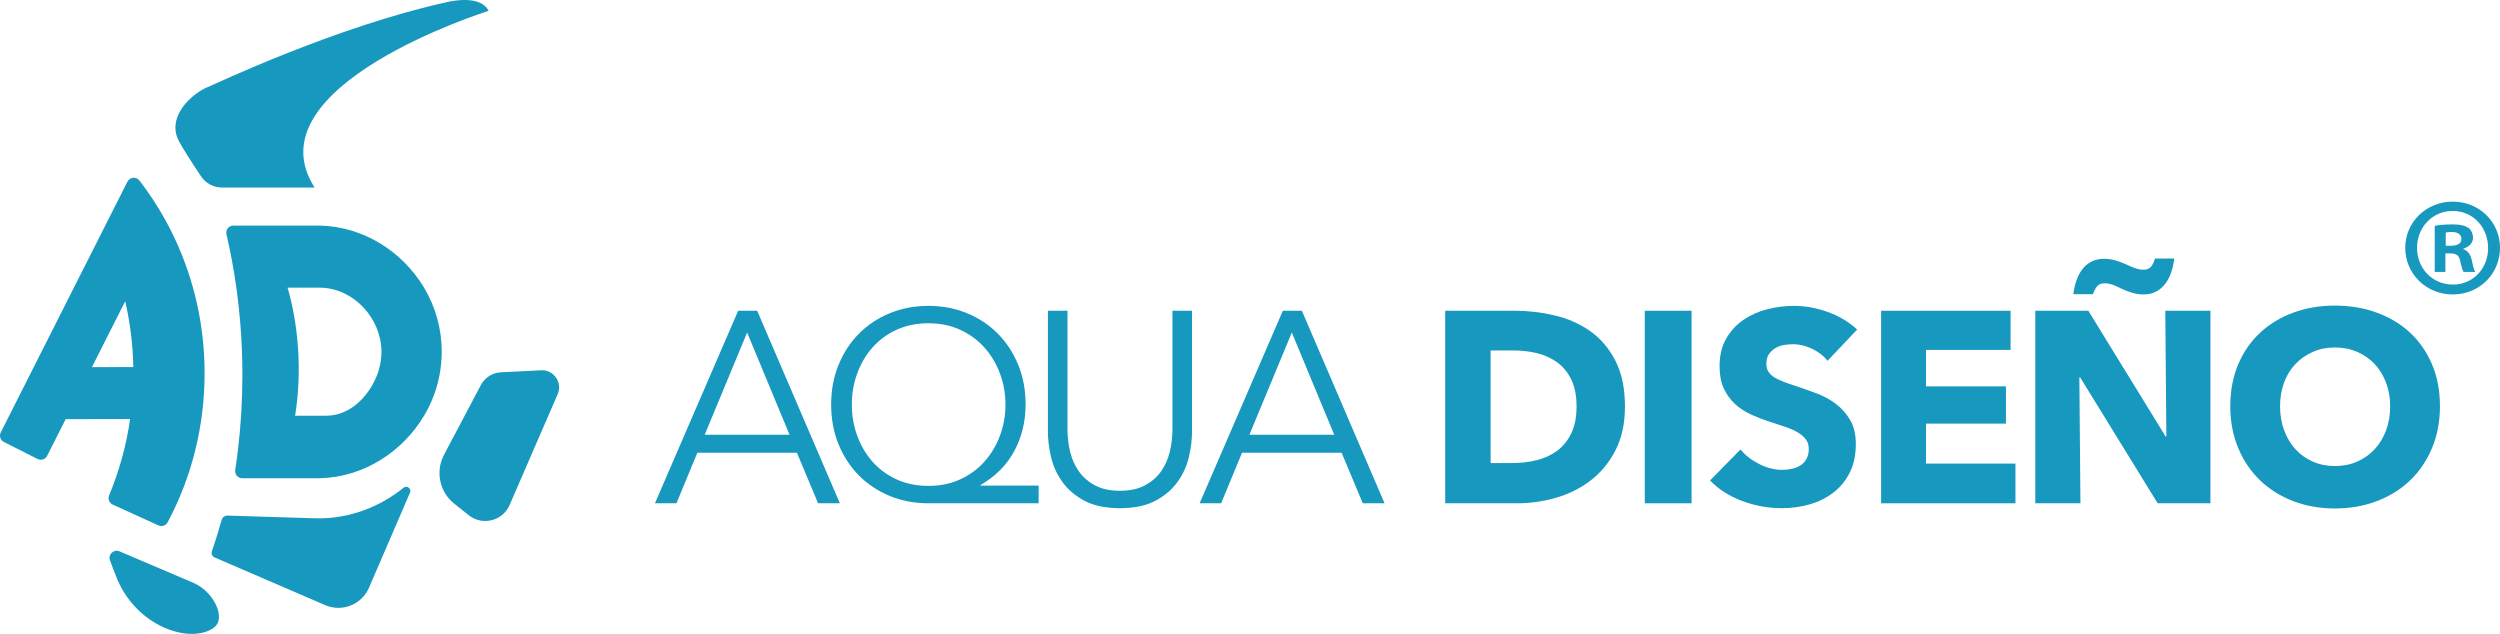 <?xml version="1.0" encoding="UTF-8"?>
<!DOCTYPE svg PUBLIC "-//W3C//DTD SVG 1.1//EN" "http://www.w3.org/Graphics/SVG/1.1/DTD/svg11.dtd">
<!-- Creator: CorelDRAW X8 -->
<svg xmlns="http://www.w3.org/2000/svg" xml:space="preserve" width="177.368mm" height="44.973mm" version="1.1" style="shape-rendering:geometricPrecision; text-rendering:geometricPrecision; image-rendering:optimizeQuality; fill-rule:evenodd; clip-rule:evenodd"
viewBox="0 0 279849 70957"
 xmlns:xlink="http://www.w3.org/1999/xlink">
 <defs>
  <style type="text/css">
   <![CDATA[
    .fil0 {fill:#1698BF;fill-rule:nonzero}
   ]]>
  </style>
 </defs>
 <g id="Capa_x0020_1">
  <path class="fil0" d="M56063 41675l0 0c-944,48 -1792,589 -2234,1425l-2122 4016 -2002 3790c-984,1863 -504,4163 1144,5476l1616 1288c1531,1220 3802,654 4581,-1142l5379 -12403c566,-1304 -436,-2749 -1856,-2678l-4506 228z"/>
  <path class="fil0" d="M21677 65255l0 0 -8282 -3530 -22 -10c-649,-276 -1311,363 -1057,1021 0,0 608,1639 839,2174 2318,5366 8236,7180 10765,5366 1470,-1055 0,-4045 -2243,-5021z"/>
  <path class="fil0" d="M10291 41097l3725 -7375c547,2371 858,4835 906,7366l-4631 9zm9241 -14466c-304,-646 -628,-1282 -970,-1906 -872,-1587 -1860,-3097 -2954,-4515 -359,-465 -1081,-394 -1345,129l-2934 5808 -11243 22255c-199,394 -41,874 352,1072l3766 1903c394,198 873,41 1072,-352l2074 -4107 7216 -14c-429,2989 -1230,5851 -2348,8539 -166,401 8,861 402,1041l5111 2327c380,173 834,26 1031,-343 1340,-2515 2389,-5220 3094,-8067 682,-2755 1045,-5642 1045,-8617 0,-5435 -1212,-10577 -3369,-15153z"/>
  <path class="fil0" d="M42141 42160c-963,2303 -3000,4374 -5629,4374l-3481 0c858,-5253 277,-10511 -840,-14333l3679 0c3799,74 6829,3520 6829,7168 0,989 -199,1932 -558,2791zm5328 -9959c-2392,-3999 -6724,-6841 -11696,-6951l-5287 0 -1307 0 -3052 0c-512,0 -895,475 -778,973 221,948 423,1910 605,2884 427,2282 744,4630 940,7032 157,1911 240,3855 240,5828 0,2819 -167,5581 -482,8269 -94,799 -201,1591 -321,2376 -74,484 296,922 786,922l3013 0 5643 0c4973,-111 9306,-2999 11697,-7000 361,-604 677,-1237 945,-1896 662,-1627 1030,-3404 1030,-5269 0,-2620 -722,-5071 -1976,-7168z"/>
  <path class="fil0" d="M35521 58026l-6233 -193 -3812 -119c-308,-10 -583,194 -666,491 -334,1194 -696,2366 -1091,3512 -93,271 37,566 299,679l4214 1818 8164 3522c1894,817 4092,-57 4909,-1951l4591 -10642c191,-443 -339,-852 -714,-549 -2666,2148 -6029,3464 -9661,3432z"/>
  <path class="fil0" d="M35220 20992c-7330,-11381 19473,-19777 19473,-19777 -878,-1776 -4036,-1117 -4600,-993 -12518,2752 -26051,9213 -26838,9526 -183,73 -360,158 -530,253 -2006,1127 -3734,3329 -2857,5456 313,759 1704,2890 2631,4276 525,786 1408,1259 2355,1259l10366 0z"/>
  <g id="_2255475571088">
   <path class="fil0" d="M78884 48667l9498 0 -4749 -11446 -4749 11446zm-3165 7671l-2405 0 9315 -21552 2130 0 9254 21552 -2435 0 -2374 -5662 -11142 0 -2343 5662z"/>
   <path class="fil0" d="M95353 45288c0,1214 197,2367 593,3459 396,1092 959,2058 1690,2897 730,840 1629,1507 2694,2003 1065,495 2268,743 3607,743 1319,0 2512,-248 3577,-743 1065,-496 1968,-1163 2709,-2003 741,-839 1314,-1805 1720,-2897 406,-1092 609,-2245 609,-3459 0,-1213 -203,-2367 -609,-3459 -406,-1092 -979,-2058 -1720,-2897 -741,-839 -1644,-1507 -2709,-2003 -1065,-495 -2258,-743 -3577,-743 -1339,0 -2542,248 -3607,743 -1065,496 -1964,1164 -2694,2003 -731,839 -1294,1805 -1690,2897 -396,1092 -593,2246 -593,3459zm20913 11050l-12329 0c-1563,0 -3009,-274 -4338,-822 -1329,-548 -2481,-1313 -3455,-2298 -974,-984 -1735,-2151 -2283,-3501 -548,-1349 -822,-2825 -822,-4429 0,-1603 274,-3079 822,-4430 548,-1349 1309,-2516 2283,-3500 974,-984 2126,-1751 3455,-2298 1329,-548 2775,-822 4338,-822 1542,0 2978,274 4308,821 1328,546 2481,1312 3455,2294 974,983 1735,2148 2283,3496 548,1348 822,2822 822,4422 0,1906 -422,3643 -1263,5213 -843,1571 -2106,2842 -3790,3814l0 62 6514 0 0 1978z"/>
   <path class="fil0" d="M125367 56886c-1623,0 -2952,-280 -3988,-837 -1034,-558 -1856,-1263 -2465,-2116 -609,-852 -1030,-1780 -1263,-2786 -234,-1004 -350,-1952 -350,-2846l0 -13515 2192 0 0 13272c0,873 101,1720 304,2542 202,822 533,1553 989,2192 456,639 1060,1157 1811,1552 751,396 1674,594 2770,594 1096,0 2019,-198 2771,-594 750,-395 1355,-913 1811,-1552 456,-639 786,-1370 989,-2192 203,-822 304,-1669 304,-2542l0 -13272 2192 0 0 13515c0,894 -117,1842 -350,2846 -233,1006 -654,1934 -1263,2786 -609,853 -1436,1558 -2481,2116 -1045,557 -2370,837 -3973,837z"/>
   <path class="fil0" d="M139857 48667l9498 0 -4749 -11446 -4749 11446zm-3165 7671l-2405 0 9314 -21552 2131 0 9254 21552 -2435 0 -2374 -5662 -11142 0 -2343 5662z"/>
   <path class="fil0" d="M176478 45501c0,-1218 -198,-2227 -594,-3028 -396,-803 -924,-1441 -1583,-1919 -660,-476 -1410,-816 -2253,-1020 -842,-202 -1709,-304 -2602,-304l-2587 0 0 12603 2465 0c933,0 1831,-106 2694,-320 863,-213 1623,-563 2283,-1050 659,-487 1187,-1136 1583,-1948 396,-812 594,-1817 594,-3014zm5418 0c0,1887 -350,3516 -1050,4885 -700,1371 -1624,2497 -2770,3380 -1147,883 -2441,1532 -3882,1948 -1440,417 -2902,624 -4383,624l-8036 0 0 -21552 7793 0c1521,0 3023,177 4505,532 1481,356 2801,944 3957,1766 1157,822 2090,1923 2800,3303 711,1380 1066,3085 1066,5114z"/>
   <polygon class="fil0" points="184118,34786 189354,34786 189354,56338 184118,56338 "/>
   <path class="fil0" d="M204574 40387c-446,-568 -1030,-1020 -1750,-1355 -720,-335 -1415,-502 -2086,-502 -345,0 -695,30 -1049,91 -356,61 -675,178 -959,350 -285,173 -523,396 -716,670 -193,274 -289,624 -289,1050 0,365 76,670 228,913 153,244 375,458 670,640 294,183 644,350 1050,502 406,153 862,310 1370,472 731,243 1492,513 2283,807 792,294 1512,685 2162,1172 649,487 1187,1091 1613,1811 426,720 639,1619 639,2693 0,1239 -228,2310 -685,3213 -456,902 -1071,1648 -1842,2237 -771,588 -1654,1025 -2648,1309 -994,284 -2019,426 -3075,426 -1542,0 -3034,-269 -4475,-807 -1441,-537 -2637,-1304 -3591,-2298l3409 -3471c527,651 1222,1193 2085,1630 863,436 1720,654 2572,654 386,0 761,-41 1127,-122 365,-81 685,-213 959,-395 273,-183 492,-427 654,-732 163,-304 244,-669 244,-1095 0,-406 -102,-751 -304,-1036 -204,-283 -493,-542 -868,-776 -376,-233 -843,-446 -1401,-639 -557,-192 -1192,-400 -1902,-624 -690,-223 -1366,-487 -2024,-791 -660,-304 -1248,-695 -1766,-1172 -518,-477 -934,-1055 -1248,-1735 -315,-680 -472,-1507 -472,-2481 0,-1198 244,-2222 731,-3075 487,-852 1126,-1552 1917,-2100 792,-549 1685,-949 2679,-1203 995,-253 1999,-380 3014,-380 1218,0 2460,223 3729,669 1268,447 2379,1107 3333,1979l-3318 3501z"/>
   <polygon class="fil0" points="210571,56338 210571,34786 225061,34786 225061,39169 215593,39169 215593,43248 224544,43248 224544,47419 215593,47419 215593,51894 225609,51894 225609,56338 "/>
   <path class="fil0" d="M243386 28941c-61,527 -173,1035 -335,1522 -163,487 -380,913 -654,1278 -274,365 -615,660 -1020,883 -407,224 -883,336 -1431,336 -426,0 -842,-62 -1248,-183 -406,-122 -812,-274 -1218,-457 -406,-223 -756,-381 -1050,-472 -294,-91 -584,-137 -868,-137 -365,0 -644,121 -837,365 -192,244 -340,528 -441,853l-2192 0c61,-528 172,-1030 336,-1507 161,-476 380,-898 653,-1263 274,-366 614,-655 1020,-868 406,-213 883,-320 1431,-320 426,0 837,56 1233,167 395,113 796,259 1202,442 426,204 792,355 1096,457 304,102 599,152 883,152 385,0 670,-117 853,-350 182,-234 324,-533 426,-898l2161 0zm-1857 27397l-8676 -14094 -91 0 122 14094 -5054 0 0 -21552 5937 0 8645 14064 91 0 -122 -14064 5053 0 0 21552 -5905 0z"/>
   <path class="fil0" d="M267556 45471c0,-934 -152,-1807 -456,-2618 -305,-812 -726,-1507 -1264,-2086 -538,-578 -1187,-1035 -1948,-1370 -761,-335 -1599,-502 -2512,-502 -913,0 -1745,167 -2496,502 -751,335 -1400,792 -1948,1370 -548,579 -969,1274 -1263,2086 -295,811 -441,1684 -441,2618 0,974 152,1872 456,2694 305,821 725,1527 1263,2115 538,589 1182,1050 1933,1386 751,334 1583,502 2496,502 913,0 1746,-168 2497,-502 750,-336 1400,-797 1948,-1386 548,-588 974,-1294 1279,-2115 304,-822 456,-1720 456,-2694zm5571 0c0,1704 -295,3262 -883,4672 -589,1411 -1406,2619 -2450,3623 -1046,1004 -2289,1781 -3730,2328 -1441,548 -3003,822 -4688,822 -1684,0 -3242,-274 -4672,-822 -1431,-547 -2669,-1324 -3714,-2328 -1046,-1004 -1862,-2212 -2451,-3623 -588,-1410 -882,-2968 -882,-4672 0,-1725 294,-3283 882,-4674 589,-1389 1405,-2572 2451,-3546 1045,-974 2283,-1724 3714,-2252 1430,-528 2988,-791 4672,-791 1685,0 3247,263 4688,791 1441,528 2684,1278 3730,2252 1044,974 1861,2157 2450,3546 588,1391 883,2949 883,4674z"/>
   <path class="fil0" d="M273738 28366l571 0c660,0 973,250 1071,812 151,597 249,1070 401,1258l1294 0c-125,-188 -224,-500 -375,-1285 -161,-696 -446,-1070 -946,-1258l0 -62c625,-196 1071,-633 1071,-1195 0,-509 -223,-919 -509,-1133 -374,-223 -812,-384 -1793,-384 -847,0 -1507,62 -1980,161l0 5156 1195 0 0 -2070zm36 -2328c125,-36 339,-71 660,-71 749,0 1097,321 1097,793 0,536 -535,750 -1195,750l-562 0 0 -1472zm785 -3470c-2962,0 -5317,2301 -5317,5165 0,2926 2355,5227 5317,5227 2988,0 5290,-2301 5290,-5227 0,-2864 -2302,-5165 -5290,-5165zm0 1044c2292,0 3961,1855 3961,4156 0,2266 -1669,4086 -3934,4086 -2328,0 -4023,-1820 -4023,-4121 0,-2266 1695,-4121 3996,-4121z"/>
  </g>
 </g>
</svg>
